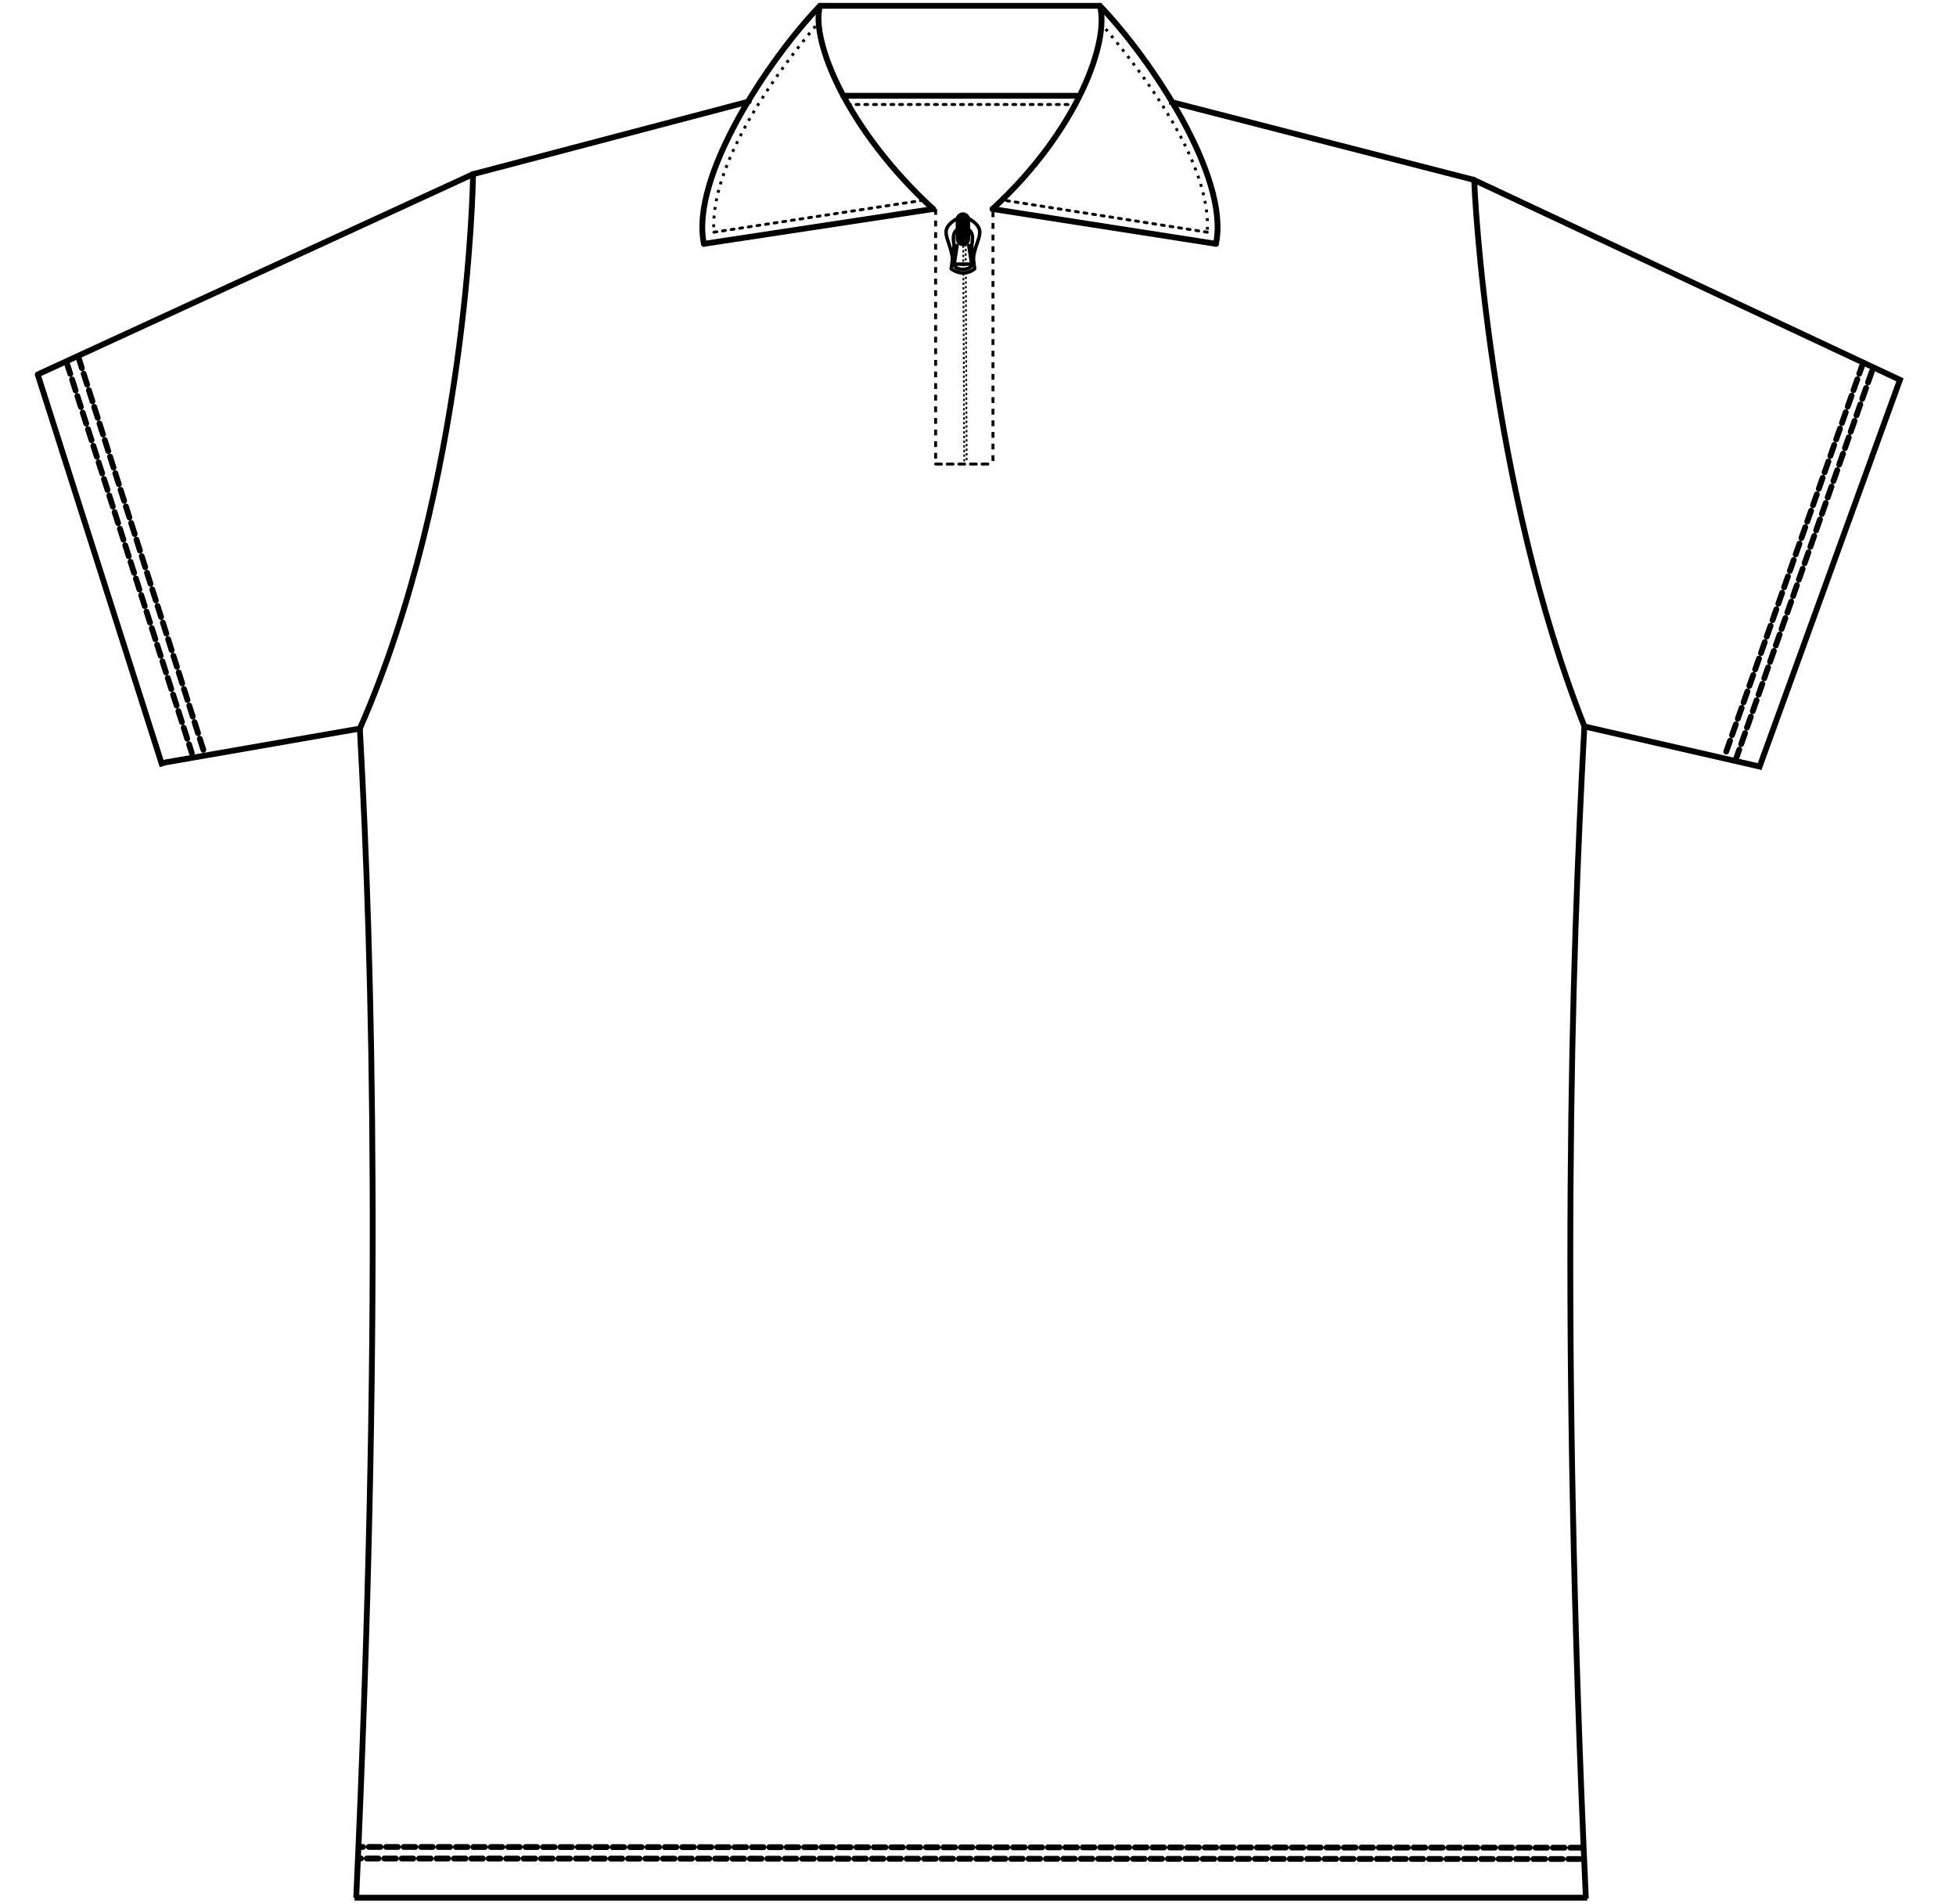 <svg xmlns="http://www.w3.org/2000/svg" fill="none" viewBox="0 0 337 328" height="328" width="337">
<path stroke-linecap="round" stroke="black" d="M81.5 30L129 17.5"></path>
<path stroke="black" d="M253.656 30.863L327.5 65.5"></path>
<path stroke="black" d="M6.5 64.5L28 132"></path>
<path stroke="black" d="M327.5 65L303 132.5"></path>
<path stroke="black" d="M27.5 131.5L62 125.5"></path>
<path stroke="black" d="M303 132L272.871 125.113"></path>
<path stroke="black" d="M254 31C254 33 256.5 83.5 272.974 125.11"></path>
<path stroke="black" d="M62 125.5C64.232 166.436 65.838 228.637 61.374 326.884"></path>
<path stroke="black" d="M272.974 125.11C270.742 166.046 268.767 228.771 273.23 327.018"></path>
<path stroke="black" d="M61.072 326.884H273.475"></path>
<path stroke="black" d="M201.5 17.5L254 31"></path>
<path stroke-dasharray="2 1" stroke-linecap="round" stroke="black" d="M11.5 62.5L33.044 129.689"></path>
<path stroke-dasharray="2 1" stroke-linecap="round" stroke="black" d="M322.5 64L299 131"></path>
<path stroke-dasharray="2 1" stroke-linecap="round" stroke="black" d="M272.552 318.27L62.001 318.137"></path>
<path stroke-dasharray="2 1" stroke-linecap="round" stroke="black" d="M13.5 61.5L35.044 129.189"></path>
<path stroke-dasharray="2 1" stroke-linecap="round" stroke="black" d="M321 62.5L297.16 130.189"></path>
<path stroke-dasharray="2 1" stroke-linecap="round" stroke="black" d="M272.205 320.219L62.001 320.132"></path>
<path stroke-linecap="round" stroke="black" d="M6.5 64.5L81.5 30"></path>
<path stroke-linecap="round" stroke="black" d="M81.5 30C81.5 32 80.5 83.5 62 125.5"></path>
<path stroke-linecap="round" stroke-width="0.6" stroke="black" d="M163.893 46.303C164.564 46.841 166.307 47.594 167.917 46.303"></path>
<path stroke-width="0.6" stroke="black" d="M167.414 42.268L167.917 46.303"></path>
<path stroke-width="0.6" stroke="black" d="M164.396 42.268L163.893 46.303"></path>
<path stroke-linecap="round" stroke-width="0.6" stroke="black" d="M165.402 39.443C164.899 39.443 163.893 39.846 164.396 42.267"></path>
<path stroke-linecap="round" stroke-width="0.6" stroke="black" d="M166.408 39.443C166.911 39.443 167.917 39.846 167.414 42.267"></path>
<path stroke-linecap="round" stroke-width="0.6" stroke="black" d="M164.396 45.496C165.584 45.496 166.226 45.496 167.414 45.496"></path>
<path stroke-linecap="round" stroke-width="0.6" stroke="black" d="M164.396 45.496C164.396 46.706 167.414 46.706 167.414 45.496"></path>
<path stroke-linecap="round" stroke-width="0.6" stroke="black" d="M166.911 42.268L167.414 45.496"></path>
<path stroke-linecap="round" stroke-width="0.6" stroke="black" d="M164.899 42.268L164.396 45.496"></path>
<path stroke-linecap="round" stroke-width="0.6" stroke="black" d="M167.635 45.599C167.635 40.762 171.286 39.687 165.68 37"></path>
<path stroke-linecap="round" stroke-width="0.6" stroke="black" d="M164.169 45.599C164.169 40.762 160.517 39.687 166.123 37"></path>
<path stroke-linecap="round" stroke-width="2.5" stroke="black" d="M165.902 37.829L165.902 41.145"></path>
<path stroke-dasharray="1 1" stroke-linecap="round" stroke-width="0.5" stroke="black" d="M161.201 79.939H171.077"></path>
<path stroke-dasharray="1 1" stroke-width="0.5" stroke="black" d="M161.201 36L161.201 79.939"></path>
<path stroke-dasharray="0.4 0.4" stroke-width="0.3" stroke="black" d="M166.352 37.261L166.546 79.541"></path>
<path stroke-dasharray="0.4 0.4" stroke-width="0.3" stroke="black" d="M165.939 37.481L166.133 79.958"></path>
<path stroke-dasharray="1 1" stroke-width="0.5" stroke="black" d="M171.077 36.415L171.077 79.939"></path>
<path stroke-linecap="round" stroke="black" d="M141.5 1H189.286"></path>
<path stroke-linecap="round" stroke="black" d="M141.277 1C132.611 10 118.877 30.4 121.277 42"></path>
<path stroke-linecap="round" stroke="black" d="M145.277 16.5H185.535"></path>
<path stroke-linecap="round" stroke="black" d="M121.277 42L160.777 36"></path>
<path stroke-linecap="round" stroke="black" d="M141.277 1C139.611 7 145.977 22.4 160.777 36"></path>
<path stroke-linecap="round" stroke="black" d="M189.5 1C198.167 10 211.9 30.4 209.5 42"></path>
<path stroke-linecap="round" stroke="black" d="M209.5 42L171 36"></path>
<path stroke-linecap="round" stroke="black" d="M189.5 1C191.167 7 185.8 22.4 171 36"></path>
<path stroke-dasharray="0.5 1" stroke-width="0.5" stroke="black" d="M140.5 4.5C134.333 11.833 122.2 28 123 40"></path>
<path stroke-dasharray="0.5 1" stroke-width="0.5" stroke="black" d="M190.5 5C196.667 12.333 208.8 28 208 40"></path>
<path stroke-dasharray="0.5 1" stroke-linecap="round" stroke-width="0.5" stroke="black" d="M123 40L159 34.5"></path>
<path stroke-dasharray="0.5 1" stroke-linecap="round" stroke-width="0.5" stroke="black" d="M208 40L173 34.5"></path>
<path stroke-dasharray="0.5 1" stroke-linecap="round" stroke-width="0.5" stroke="black" d="M146 18H185.5"></path>
</svg>
